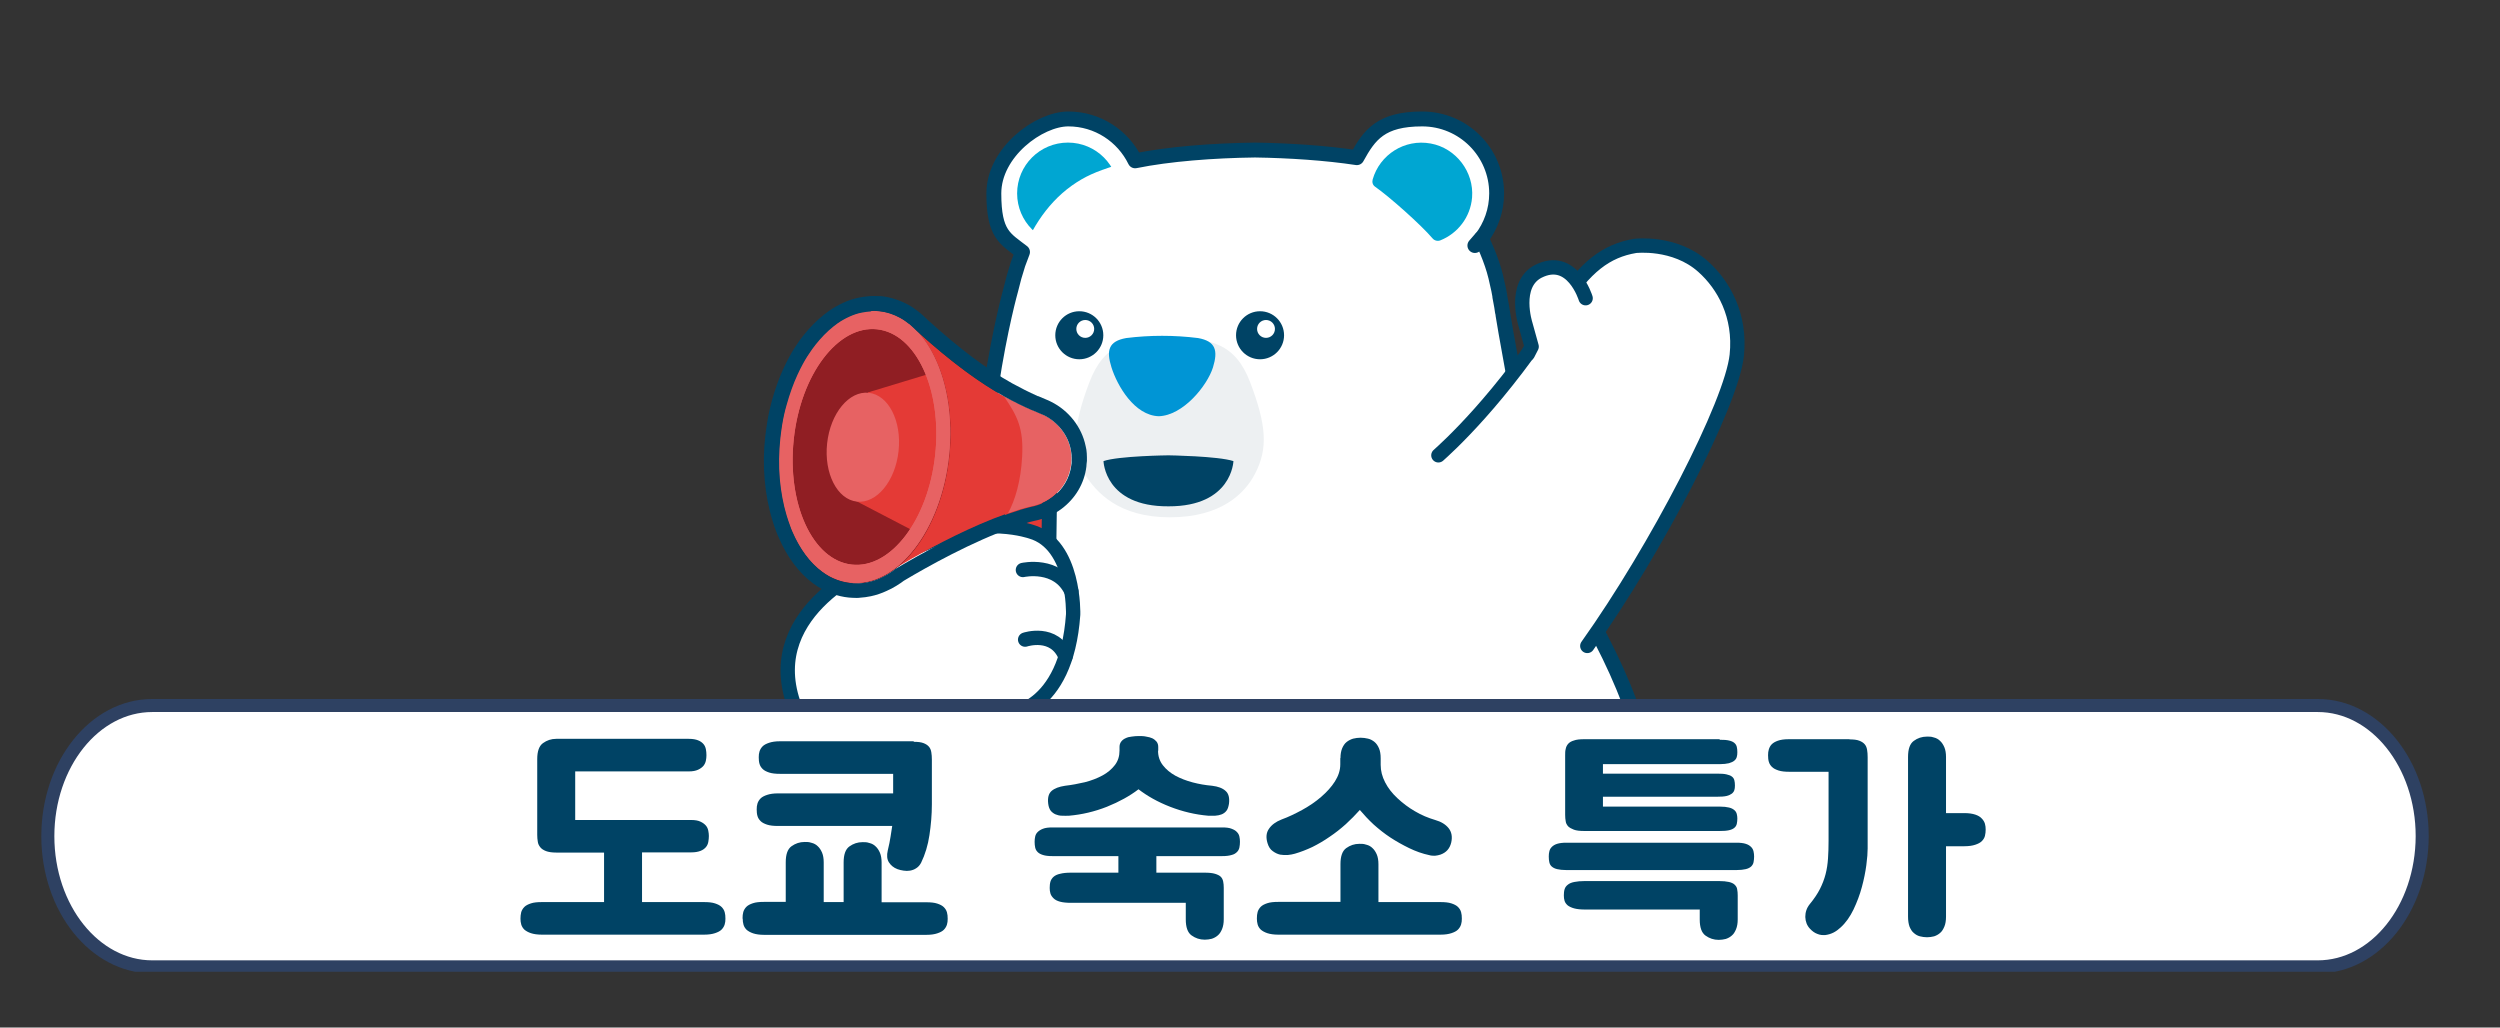 <?xml version="1.0" encoding="UTF-8"?>
<svg id="_레이어_1" data-name="레이어 1" xmlns="http://www.w3.org/2000/svg" width="1343" height="552" version="1.1" xmlns:xlink="http://www.w3.org/1999/xlink" viewBox="0 0 1343 552">
  <rect x="0" y="0" width="1343" height="552" fill="#333333" stroke="none"/>
  <defs>
    <style>
      .cls-1, .cls-2 {
        fill: none;
      }

      .cls-1, .cls-3, .cls-4 {
        stroke: #004365;
        stroke-linecap: round;
        stroke-linejoin: round;
      }

      .cls-1, .cls-4 {
        stroke-width: 8px;
      }

      .cls-5 {
        fill: #e43a36;
      }

      .cls-5, .cls-6, .cls-7, .cls-8, .cls-2, .cls-9, .cls-10, .cls-11, .cls-12 {
        stroke-width: 0px;
      }

      .cls-6 {
        fill: #00a6d2;
      }

      .cls-7 {
        fill: #e76263;
      }

      .cls-8 {
        fill: #edf0f2;
      }

      .cls-13 {
        clip-path: url(#clippath-1);
      }

      .cls-14 {
        stroke: #2e4162;
        stroke-miterlimit: 10;
        stroke-width: 7px;
      }

      .cls-14, .cls-3, .cls-4, .cls-10 {
        fill: #fff;
      }

      .cls-3 {
        stroke-width: 7.7px;
      }

      .cls-15 {
        clip-path: url(#clippath);
      }

      .cls-9 {
        fill: #901e23;
      }

      .cls-11 {
        fill: #004365;
      }

      .cls-12 {
        fill: #0095d5;
      }
    </style>
    <clipPath id="clippath">
      <rect class="cls-2" x="-808" y="-71" width="1822" height="540"/>
    </clipPath>
    <clipPath id="clippath-1">
      <rect class="cls-2" x="-101" y="29.3" width="1434" height="492.7"/>
    </clipPath>
  </defs>
  <g class="cls-15">
    <g>
      <circle class="cls-10" cx="573.7" cy="103.9" r="40"/>
      <path class="cls-10" d="M804.9,155.6h-262s-25.3,89-13.5,182.6h144.7l152.2-27.1c-4.3-70.1-14.5-113.4-19-142.1-1.4-8.4-2.4-13.4-2.4-13.4Z"/>
      <circle class="cls-6" cx="573.7" cy="103.9" r="27.3"/>
      <path class="cls-10" d="M806.6,164.6c-1.5-7.7-2.8-15.4-5.3-22.8-5.6-16.4-14.6-31.9-28.9-42.1-7.1-5-12.7-7.4-23.4-10.8-19-5.3-47.6-7.9-74.9-8.2-27.2.4-55.9,2.9-74.9,8.2-10.7,3.4-16.3,5.8-23.4,10.8-14.3,10.2-23.4,25.7-28.9,42.1-2.5,7.5-4.4,15.1-5.9,22.8l-5.9,27.8h275.6l-4.1-27.8Z"/>
      <circle class="cls-10" cx="763.8" cy="103.9" r="40"/>
      <path class="cls-6" d="M790.8,106.1c1.1-13.7-8.6-26.5-22.2-29-14.1-2.6-27.4,6-31.2,19.3-.4,1.5,0,3,1.3,3.9,7.7,5.4,24.5,20.3,30.9,27.8,1,1.2,2.8,1.6,4.2,1,9.2-3.7,16.1-12.3,17-23Z"/>
      <line class="cls-1" x1="795.6" y1="128.1" x2="792.3" y2="131.9"/>
      <g>
        <path class="cls-8" d="M671.6,205.4c-8-21.1-21.3-23.7-42.7-23.7h-1c-21.4,0-34.7,2.6-42.7,23.7-8.7,22.9-9.8,37.5-2.6,49.1,6.3,10.1,18.4,23.4,45.8,23.4s40.2-12.6,45.8-23.4c7.1-13.6,6.1-26.2-2.6-49.1Z"/>
        <path class="cls-12" d="M643.6,181.6c-6.4-.8-12.9-1.2-19.3-1.2s-12.9.4-19.3,1.2c-9.5,1.7-10.8,6.6-7.9,15.8,3.1,9.8,12.3,25.8,25.4,26.2,13.1-.4,26-16.4,29.1-26.2,2.8-9.1,1.5-14.1-8-15.8Z"/>
        <path class="cls-11" d="M627.7,244.6s-26.8.3-34.9,3.1c0,0,.6,24.5,34.9,24.3,34.2.1,34.9-24.3,34.9-24.3-8.2-2.7-34.9-3.1-34.9-3.1Z"/>
        <g>
          <circle class="cls-11" cx="676.9" cy="180.1" r="12.9"/>
          <circle class="cls-10" cx="680.1" cy="176.7" r="4.8"/>
        </g>
        <g>
          <circle class="cls-11" cx="579.8" cy="180.1" r="12.9"/>
          <circle class="cls-10" cx="583" cy="176.7" r="4.8"/>
        </g>
      </g>
      <path class="cls-10" d="M528.1,326.5s-26.4,126.6,37.3,230.2l105.6,33.3,146.2,13.6,15.1-40.3s37.5-33.4,52.8-91.8c4.9-18.8,3.1-39.6,0-58.6-8.1-49-37.2-90.8-61.1-133.4,0-.1,0-.1,0-.2,0,.1-252.7,2.9-295.7,47.2Z"/>
      <g>
        <polygon class="cls-10" points="565.3 556.7 566.7 564.2 565.9 606.8 688.4 606.8 688.4 556.7 565.3 556.7"/>
        <path class="cls-10" d="M565.9,598.5s-5.7,5-8.7,13.8c-3.3,9.8-3.3,23.6,10.4,28.6,18.5,7,102.3,7.5,115.4-.9,0,0,8.9-12.4,5.4-41.5h-122.5Z"/>
        <path class="cls-4" d="M628.6,645.2c-.6-2-.9-4.1-.9-6.4,0-4.7,1.4-8.9,3.7-12.2"/>
        <path class="cls-4" d="M591.5,642.5c-.6-2-.9-4.1-.9-6.4,0-4.7,1.4-8.9,3.7-12.2"/>
      </g>
      <g>
        <polygon class="cls-10" points="679.5 560 681.2 567.4 682.4 610 817.2 603.6 822.6 553.2 679.5 560"/>
        <path class="cls-10" d="M683.9,606.8s-5.7,5-8.7,13.8c-3.3,9.8-3.3,23.6,10.4,28.6,18.5,7,100.7,7.5,113.8-.9,0,0,15.9-8.7,17.8-44.7l-133.3,3.2Z"/>
        <path class="cls-4" d="M734.3,654.4c-.6-2-3.9-10.1,1.9-22.3"/>
        <path class="cls-4" d="M697.3,650.8c-.6-2-3.5-11.2,1.9-21.5"/>
      </g>
      <path class="cls-1" d="M660,563.3c8.9,2.7,20,2.4,26.7.8l-4.4,42.6s-12.3,6.4-11.9,23.8c0,0-1.9,12.6,15.1,18.5"/>
      <path class="cls-1" d="M885,413c-8.1-49-37.2-90.8-61.1-133.4,0-.1,0-.1,0-.2h0c-4.9-51.9-12.7-86.3-16.5-110.3,0-.6-.2-1.2-.3-1.7l-.4-2.7c-.3-1.8-.7-3.6-1-5.4h0c0-.2,0-.3,0-.4-.4-2-.6-3.2-.6-3.2h0c-1-4.7-2-9.3-3.6-13.9-1.6-4.7-3.5-9.2-5.7-13.7,5.1-6.7,8.2-15.1,8.2-24.2,0-22.1-17.9-40-40-40s-28.3,8.4-35.1,20.8c-16.5-2.5-35.9-3.8-54.7-4.1-22.6.3-46.2,2.1-64.4,5.8-6.5-13.3-20.1-22.5-35.9-22.5s-40,17.9-40,40,6,24.2,15.4,31.5c-.8,2.1-1.6,4.2-2.4,6.4-1.5,4.6-2.8,9.2-3.9,13.9h0s-23.2,81.7-14.8,170.9h0s-26.4,126.6,37.3,230.2l1.4,7.5-.7,34.3h-.2s-5.7,5-8.7,13.8c-3.3,9.8-3.3,23.6,10.4,28.6,16.2,6.1,82.4,7.3,107.5,1.9,2.3,2.4,5.6,4.7,10.6,6.4,8,3,27.7,4.8,48.7,5.2h0c27.8.6,57.6-1.3,65.1-6.1,0,0,15.9-8.7,17.8-44.7l15.1-40.3s37.5-33.4,52.8-91.8c4.9-18.9,3-39.6,0-58.6Z"/>
      <g>
        <path class="cls-3" d="M772.7,244.6c3.9-3.5,33.5-29.8,65.4-80.2,13.4-21.2,24.9-29.7,40.3-32.3h0s21.2-2.6,36.5,11.1c11.1,9.9,20.3,26.3,18.1,47.6-2.7,25.8-43,103.8-80.3,156.2"/>
        <polygon class="cls-10" points="846.5 167.2 832.6 164.4 823 172.6 823.8 195 848.8 187.4 846.5 167.2"/>
        <path class="cls-3" d="M851.8,160.2s-7.2-23.7-25.5-14.4c-13.7,7.2-6.8,28.5-6.8,28.5l3.3,11.9-2,3.9"/>
      </g>
      <g>
        <g>
          <path class="cls-5" d="M548.5,368.3h0c-7.7-.1-13.8-6.4-13.7-14.1l1.3-93.5,27.8.4-1.3,93.5c0,7.7-6.4,13.8-14.1,13.7Z"/>
          <path class="cls-1" d="M548.5,368.3h0c-7.7-.1-13.8-6.4-13.7-14.1l1.3-93.5,27.8.4-1.3,93.5c0,7.7-6.4,13.8-14.1,13.7Z"/>
        </g>
        <g>
          <path class="cls-3" d="M576.5,330.1s1.1-37.7-22.6-44.5c0,0-26.1-9.1-53.1,4.8l-30.3,12.2s-61.5,24.3-44.3,75c0,0,18.5,47.6,76.7,29.6l37.8-23.4s32.1-.9,35.8-53.7Z"/>
          <path class="cls-3" d="M549.5,306.2s18.6-4.2,26,11.4"/>
          <path class="cls-3" d="M550.7,343.6s15.8-5.3,21.7,9.2"/>
        </g>
        <g>
          <path class="cls-5" d="M488.3,174l-15.3,136.1s46.4-29.7,80.6-38c11.2-2.1,20.2-11,21.6-22.3,0-.8.2-1.6.2-2.5.5-11-6.5-21-16.7-25.2-17.2-7-37-17.2-70.4-48.1Z"/>
          <path class="cls-7" d="M575.5,247.4c.5-11-6.5-21-16.7-25.2-6-2.5-12.4-5.3-19.5-9.3,7.3,10.6,10.6,17.3,9.8,32.3-.7,13.4-3.8,23.6-7.6,30.5,4.1-1.4,8.2-2.7,12.1-3.6,11.2-2.1,20.2-11,21.6-22.3.2-.8.3-1.6.3-2.4Z"/>
          <ellipse class="cls-9" cx="464.4" cy="240.2" rx="73.4" ry="45.6" transform="translate(175.7 676.2) rotate(-83.8)"/>
          <path class="cls-5" d="M466.3,210.8l34.6-10.5s17.7,45.2-9.2,85.4l-31.7-16.5,6.3-58.4Z"/>
          <path class="cls-7" d="M472.3,167.2c-25.1-2.7-48.9,27.8-53.2,68-4.3,40.3,12.4,75.1,37.5,77.8s48.9-27.8,53.2-68c4.3-40.3-12.4-75.1-37.5-77.8ZM457.6,303.3c-21-2.3-34.9-32.4-31.2-67.3,3.7-34.9,23.8-61.4,44.8-59.1,21,2.3,34.9,32.4,31.2,67.3s-23.8,61.4-44.8,59.1Z"/>
          <path class="cls-7" d="M472.3,167.2c-25.1-2.7-48.9,27.8-53.2,68-4.3,40.3,12.4,75.1,37.5,77.8s48.9-27.8,53.2-68c4.3-40.3-12.4-75.1-37.5-77.8ZM457.6,303.3c-21-2.3-34.9-32.4-31.2-67.3,3.7-34.9,23.8-61.4,44.8-59.1,21,2.3,34.9,32.4,31.2,67.3s-23.8,61.4-44.8,59.1Z"/>
          <ellipse class="cls-7" cx="463.2" cy="240.1" rx="29.4" ry="19.3" transform="translate(174.8 674.8) rotate(-83.8)"/>
          <path class="cls-11" d="M469.2,167c1,0,2.1.1,3.1.2,3.9.4,7.6,1.6,11.1,3.5,1.7.9,3.3,2,4.9,3.3h.1c1.4,1.2,2.7,2.4,4,3.7,19.8,17.9,34.6,28.3,47.1,35.3,5.2,2.9,9.9,5.2,14.5,7.2.3.1.5.2.8.3,1.4.6,2.8,1.2,4.2,1.8.6.3,1.3.5,1.9.8,7.3,3.7,12.7,10.4,14.3,18.3.4,2,.6,4,.5,6.1,0,.8,0,1.6-.2,2.5-.9,7.1-4.8,13.2-10.3,17.3-3.3,2.5-7.2,4.2-11.4,5-1.9.5-3.9,1-5.8,1.6q0,0-.2.1c-2,.6-4,1.3-6.1,2-23.1,8-48.4,22.3-60.8,29.7-.5.4-1.1.8-1.6,1.2-1.4,1-2.8,1.9-4.3,2.6-.6.3-1.2.6-1.8.9h0c-2.3,1.1-4.7,1.9-7.2,2.4-1.5.3-3.1.5-4.6.6h-1.6c-1,0-2.1-.1-3.1-.2-2.3-.3-4.6-.8-6.8-1.6-1.5-.5-2.9-1.2-4.3-1.9-1.4-.8-2.7-1.6-4-2.6-6.5-4.8-11.9-12.2-15.9-21.4-.4-.9-.8-1.8-1.1-2.8-.7-1.9-1.4-3.9-2-5.9-.9-3-1.7-6.2-2.3-9.5-.6-3.3-1.1-6.7-1.4-10.2-.6-7-.5-14.4.3-21.9.3-2.5.6-5,1-7.4.6-3.7,1.4-7.2,2.4-10.6,1.6-5.7,3.5-11.1,5.8-16.1.9-2,1.9-3.9,2.9-5.8,1.5-2.8,3.2-5.4,4.9-7.8.6-.8,1.2-1.6,1.8-2.4,3-3.8,6.3-7.2,9.7-9.9.7-.5,1.4-1.1,2.1-1.6,2.1-1.5,4.3-2.7,6.5-3.7s4.5-1.8,6.8-2.2c1.5-.3,3.1-.5,4.6-.6.4-.3,1-.3,1.5-.3M469.2,159c-.7,0-1.3,0-2,.1-2,.1-3.9.4-5.9.8-2.8.6-5.7,1.5-8.4,2.8-2.6,1.2-5.3,2.7-7.8,4.5-.8.6-1.6,1.2-2.4,1.8-3.9,3.1-7.7,6.9-11.1,11.2-.7.9-1.3,1.7-2,2.6-1.9,2.7-3.8,5.6-5.4,8.6-1.1,2-2.2,4.1-3.2,6.3-2.5,5.4-4.6,11.3-6.3,17.4-1,3.7-1.9,7.5-2.5,11.4-.4,2.6-.8,5.3-1.1,7.9-.9,7.9-1,15.8-.3,23.4.3,3.7.8,7.4,1.5,11,.7,3.5,1.5,7,2.5,10.3.7,2.2,1.4,4.4,2.2,6.5.4,1,.8,2.1,1.3,3.1,4.5,10.5,10.9,19.1,18.5,24.7,1.6,1.2,3.3,2.3,5,3.2,1.7,1,3.6,1.8,5.4,2.4,2.8,1,5.7,1.7,8.7,2,1.3.1,2.6.2,4,.2s1.3,0,2-.1c2-.1,3.9-.4,5.9-.8,2.9-.6,5.8-1.6,8.6-2.9.2-.1.4-.2.6-.3.6-.3,1.2-.6,1.9-.9,1.7-.9,3.5-2,5.1-3.1.5-.4,1-.7,1.5-1.1,12.7-7.6,36.9-21.1,58.9-28.8,2-.7,3.9-1.3,5.8-1.9h.2c1.9-.7,3.6-1.1,5.3-1.5,5.2-1,10.2-3.2,14.5-6.4,7.5-5.6,12.3-13.7,13.4-22.7,0-1,.2-2.1.3-3.1,0-2.7,0-5.4-.7-8-2.1-10.2-9.1-19.1-18.6-23.8-.8-.4-1.6-.8-2.4-1.1-1.3-.5-2.6-1.1-4-1.7l-.5-.2h-.2c-4.9-2.2-9.4-4.5-13.8-6.9-13.8-7.7-28.2-18.5-45.4-34.1-1.4-1.4-2.9-2.8-4.4-4-.2-.1-.3-.3-.5-.4-1.9-1.5-3.8-2.8-5.7-3.8-4.5-2.4-9.2-3.9-14.1-4.5-1.8,0-3.1-.1-4.4-.1h0Z"/>
        </g>
      </g>
    </g>
  </g>
  <g class="cls-13">
    <path class="cls-14" d="M1245.1,519.4H81.8c-30.9,0-56.1-31.4-56.1-70.2h0c0-38.7,25.1-70.2,56.1-70.2h1163.3c30.9,0,56.1,31.4,56.1,70.2h0c-.1,38.9-25.2,70.2-56.1,70.2Z"/>
  </g>
  <g>
    <path class="cls-11" d="M344.9,458v26.6h33.4c2.3,0,4.3.2,5.8.7,1.5.5,2.7,1.1,3.5,1.9.8.8,1.4,1.7,1.7,2.8.3,1,.4,2.2.4,3.5s-.1,2-.4,3.1c-.3,1-.9,2-1.7,2.8-.8.8-2,1.4-3.5,1.9-1.5.5-3.4.8-5.8.8h-87.3c-2.3,0-4.3-.3-5.8-.8-1.5-.5-2.7-1.2-3.5-1.9-.8-.8-1.4-1.7-1.7-2.8-.3-1-.4-2.1-.4-3.1s.1-2.4.4-3.5c.3-1,.9-2,1.7-2.8.8-.8,2-1.4,3.5-1.9,1.5-.5,3.4-.7,5.8-.7h33.5v-26.6h-25.7c-2.3,0-4.2-.3-5.5-.8-1.3-.5-2.4-1.2-3.1-2.1-.7-.9-1.2-1.9-1.3-3-.2-1.1-.3-2.3-.3-3.6v-40.7c0-4.2,1-7.1,3.1-8.6,2.1-1.5,4.4-2.3,7.1-2.3h71.2c2.1,0,3.8.3,5,.8,1.3.5,2.2,1.2,2.9,2,.7.8,1.1,1.8,1.3,2.8.2,1,.3,2.1.3,3.2s-.1,1.9-.3,2.9c-.2,1-.6,1.9-1.3,2.8-.7.8-1.6,1.5-2.9,2.1-1.3.6-2.9.9-5,.9h-61v26.1h62.3c2.1,0,3.8.3,5,.9,1.3.6,2.2,1.3,2.9,2.1.7.8,1.1,1.8,1.3,2.8.2,1,.3,2,.3,2.8s-.1,2.2-.3,3.2c-.2,1-.6,2-1.3,2.8-.7.8-1.6,1.5-2.9,2-1.3.5-2.9.8-5,.8h-26.4Z"/>
    <path class="cls-11" d="M398.9,493.4c0-1.3.1-2.4.4-3.5.3-1,.9-2,1.7-2.8.8-.8,2-1.4,3.5-1.9,1.5-.5,3.4-.7,5.8-.7h11.8v-21.3c0-4.2,1-7.1,3.1-8.6,2.1-1.5,4.4-2.3,7.1-2.3s2.6.2,3.8.5c1.2.3,2.3.9,3.2,1.8.9.8,1.7,2,2.3,3.4.6,1.4.9,3.2.9,5.3v21.3h10.7v-21.3c0-4.2,1-7.1,3.1-8.6,2.1-1.5,4.4-2.3,7.1-2.3s2.6.2,3.8.5c1.2.3,2.3.9,3.2,1.8.9.8,1.7,2,2.3,3.4.6,1.4.9,3.2.9,5.3v21.3h24.1c2.3,0,4.3.2,5.8.7,1.5.5,2.7,1.1,3.5,1.9.8.8,1.4,1.7,1.7,2.8.3,1,.4,2.2.4,3.5s-.1,2-.4,3.1c-.3,1-.9,2-1.7,2.8-.8.8-2,1.4-3.5,1.9-1.5.5-3.4.8-5.8.8h-87.3c-2.3,0-4.3-.3-5.8-.8-1.5-.5-2.7-1.2-3.5-1.9-.8-.8-1.4-1.7-1.7-2.8-.3-1-.4-2.1-.4-3.1ZM490.8,398.5c2.3,0,4,.2,5.3.7,1.3.5,2.2,1.1,2.9,1.9.7.8,1.1,1.8,1.3,3,.2,1.2.3,2.5.3,4v24c0,5.6-.5,11.1-1.3,16.5-.8,5.4-2.3,10.4-4.5,14.9-.7,1.3-1.5,2.2-2.6,2.9-1,.7-2.2,1.1-3.3,1.3-1.2.2-2.3.2-3.5,0-1.2-.2-2.3-.4-3.3-.8-2.1-.8-3.6-2.1-4.6-3.7-1-1.6-1.2-3.7-.6-6.3.7-2.9,1.2-5.4,1.5-7.4.3-2,.6-3.9.9-5.8h-61.4c-2.3,0-4.3-.2-5.8-.7-1.5-.5-2.7-1.1-3.5-1.9-.8-.8-1.4-1.7-1.7-2.8-.3-1-.4-2.2-.4-3.5s.1-2,.4-3.1c.3-1,.9-2,1.7-2.8.8-.8,2-1.4,3.5-1.9,1.5-.5,3.4-.8,5.8-.8h61.9v-10.5h-60.8c-2.3,0-4.3-.2-5.8-.7-1.5-.5-2.7-1.1-3.5-1.9-.8-.8-1.4-1.7-1.7-2.8-.3-1-.4-2.2-.4-3.5s.1-2,.4-3.1c.3-1,.9-2,1.7-2.8.8-.8,2-1.4,3.5-1.9s3.4-.8,5.8-.8h71.9Z"/>
    <path class="cls-11" d="M637,485h-61.7c-2.3,0-4.3-.2-5.8-.6-1.5-.4-2.7-1-3.5-1.8-.8-.8-1.4-1.6-1.7-2.6-.3-1-.4-1.9-.4-3s.1-2.4.4-3.4c.3-1,.9-1.9,1.7-2.6.8-.7,2-1.3,3.5-1.6,1.5-.4,3.4-.6,5.8-.6h25.5v-8.9h-35.5c-2.1,0-3.8-.2-5-.6-1.3-.4-2.2-.9-2.9-1.6-.7-.7-1.1-1.5-1.3-2.4-.2-.9-.3-2-.3-3.1s.1-1.8.3-2.8c.2-.9.6-1.7,1.3-2.4.7-.7,1.6-1.3,2.9-1.8,1.3-.5,2.9-.7,5-.7h91.3c2.1,0,3.8.2,5,.7,1.3.5,2.2,1,2.9,1.8.7.7,1.1,1.5,1.3,2.4.2.9.3,1.8.3,2.8s-.1,2.2-.3,3.1c-.2.9-.6,1.7-1.3,2.4-.7.7-1.6,1.3-2.9,1.6-1.3.4-2.9.6-5,.6h-35.4v8.9h26c2.3,0,4.2.2,5.5.6,1.3.4,2.4.9,3.1,1.6.7.7,1.1,1.6,1.3,2.6.2,1,.3,2.1.3,3.4v16.8c0,2.1-.3,3.8-.9,5.3-.6,1.4-1.3,2.6-2.3,3.4-.9.8-2,1.4-3.2,1.8-1.2.3-2.5.5-3.8.5-2.7,0-5-.8-7.1-2.3-2.1-1.5-3.1-4.4-3.1-8.6v-8.9ZM622.1,403.3c0,3,.9,5.6,2.6,7.8,1.7,2.2,4,4.1,6.7,5.6,2.8,1.5,5.9,2.7,9.3,3.6,3.4.9,6.9,1.5,10.4,1.8,3.3.4,5.7,1.3,7.3,2.8,1.6,1.4,2.2,3.7,1.8,6.9-.3,1.7-.7,3-1.4,3.8-.7.9-1.6,1.5-2.6,1.9-1,.4-2.1.6-3.4.7-1.3,0-2.5,0-3.8,0-6.9-.6-13.7-2.2-20.4-4.8-6.7-2.6-12.3-5.8-17-9.4-4.7,3.6-10.3,6.7-17,9.4-6.6,2.6-13.4,4.2-20.3,4.8-1.3,0-2.5.1-3.8,0-1.3,0-2.4-.3-3.4-.7-1-.4-1.9-1.1-2.6-1.9-.7-.9-1.2-2.2-1.4-3.8-.4-3.2.2-5.5,1.8-6.9,1.6-1.4,4-2.3,7.3-2.8,3.6-.4,7.1-1.1,10.6-1.9,3.5-.9,6.6-2.1,9.4-3.6,2.8-1.5,5-3.4,6.7-5.6,1.7-2.2,2.5-4.8,2.5-7.8v-1.9c0-1.2.3-2.1.9-2.9.6-.8,1.4-1.4,2.3-1.8,1-.5,2.1-.8,3.3-.9,1.3-.2,2.6-.3,3.9-.3s2.6,0,3.9.3c1.3.2,2.4.5,3.3.9,1,.5,1.7,1.1,2.3,1.8.6.8.9,1.7.9,2.9v2Z"/>
    <path class="cls-11" d="M675.2,493.4c0-1.3.1-2.4.4-3.5.3-1,.9-2,1.7-2.8.8-.8,2-1.4,3.5-1.9s3.4-.7,5.8-.7h33.5v-20.3c0-4.2,1-7.1,3.1-8.6,2.1-1.5,4.4-2.3,7.1-2.3s2.6.2,3.8.5c1.2.3,2.3.9,3.2,1.8.9.8,1.7,2,2.3,3.4.6,1.4.9,3.2.9,5.3v20.3h33.4c2.3,0,4.3.2,5.8.7s2.7,1.1,3.5,1.9c.8.8,1.4,1.7,1.7,2.8.3,1,.4,2.2.4,3.5s-.1,2-.4,3.1c-.3,1-.9,2-1.7,2.8-.8.8-2,1.4-3.5,1.9s-3.4.8-5.8.8h-87.3c-2.3,0-4.3-.3-5.8-.8s-2.7-1.2-3.5-1.9c-.8-.8-1.4-1.7-1.7-2.8-.3-1-.4-2.1-.4-3.1ZM720.1,407.3c0-2.1.3-3.8.9-5.3.6-1.4,1.4-2.6,2.4-3.4,1-.8,2.2-1.4,3.5-1.8,1.3-.3,2.6-.5,4-.5s2.7.2,4,.5c1.3.3,2.4.9,3.5,1.8,1,.8,1.8,2,2.4,3.4.6,1.4.9,3.2.9,5.3v3.6c0,3.2.8,6.3,2.4,9.4,1.6,3.1,3.8,5.9,6.6,8.5,2.8,2.6,5.9,5,9.4,7,3.5,2.1,7.2,3.6,10.9,4.7,3.2.9,5.6,2.4,7.2,4.4,1.6,2,2.1,4.6,1.4,7.7-.8,3.3-2.7,5.4-5.8,6.5-.9.3-1.9.5-2.9.6-1,0-2,0-3-.3-3.8-.8-7.4-2.1-10.9-3.8-3.5-1.7-6.9-3.6-10.1-5.7-3.2-2.1-6.2-4.5-9-7-2.8-2.6-5.2-5.2-7.4-7.8-2.3,2.6-4.8,5.1-7.5,7.6-2.8,2.5-5.7,4.8-8.7,6.8-3,2.1-6.1,3.9-9.3,5.5-3.2,1.5-6.3,2.7-9.4,3.6-1.2.3-2.4.6-3.8.7-1.4.1-2.7,0-4.1-.2-1.4-.3-2.8-1-4-1.9-1.3-.9-2.2-2.3-2.8-4.3-.9-3-.7-5.6.8-7.7,1.4-2.1,3.7-3.8,6.8-5,3.6-1.3,7.3-3.1,11-5.1,3.8-2.1,7.2-4.4,10.2-7,3-2.6,5.5-5.3,7.4-8.3,1.9-3,2.9-6,2.9-9.2v-3.4Z"/>
    <path class="cls-11" d="M841.5,467.4c-2.1,0-3.8-.2-5-.5-1.3-.3-2.2-.8-2.9-1.4-.7-.6-1.1-1.4-1.3-2.3-.2-.9-.3-1.9-.3-3.1s.1-1.8.3-2.7c.2-.9.6-1.7,1.3-2.4.7-.7,1.6-1.3,2.9-1.7,1.3-.4,2.9-.6,5-.6h91.3c2.1,0,3.8.2,5,.6,1.3.4,2.2,1,2.9,1.7.7.7,1.1,1.5,1.3,2.4.2.9.3,1.8.3,2.7s-.1,2.2-.3,3.1c-.2.9-.6,1.6-1.3,2.3-.7.6-1.6,1.1-2.9,1.4-1.3.3-2.9.5-5,.5h-91.3ZM913.2,488.6h-61.7c-2.3,0-4.3-.2-5.8-.6-1.5-.4-2.7-1-3.5-1.6-.8-.7-1.4-1.5-1.7-2.4-.3-1-.4-1.9-.4-3s.1-2.4.4-3.3c.3-1,.9-1.8,1.7-2.4.8-.7,2-1.2,3.5-1.5,1.5-.3,3.4-.5,5.8-.5h71.8c2.3,0,4.2.2,5.5.5,1.3.3,2.4.8,3.1,1.5.7.7,1.2,1.5,1.3,2.4.2,1,.3,2.1.3,3.3v12.9c0,2.1-.3,3.8-.9,5.3-.6,1.4-1.3,2.6-2.3,3.4-.9.8-2,1.4-3.2,1.8-1.2.3-2.5.5-3.8.5-2.7,0-5-.8-7.1-2.3-2.1-1.5-3.1-4.4-3.1-8.6v-5.3ZM923.8,397.4c2.1,0,3.8.1,5,.4,1.3.3,2.2.7,2.9,1.3.7.6,1.1,1.3,1.3,2.1.2.8.3,1.8.3,2.9s-.1,1.8-.3,2.5c-.2.8-.6,1.4-1.3,2-.7.6-1.6,1-2.9,1.4-1.3.3-2.9.5-5,.5h-62.7v5.1h61.4c2.1,0,3.8.1,5,.4s2.2.6,2.9,1.2c.7.5,1.1,1.2,1.3,2,.2.8.3,1.7.3,2.8s-.1,1.7-.3,2.4c-.2.7-.6,1.3-1.3,1.9-.7.5-1.6,1-2.9,1.3-1.3.3-2.9.4-5,.4h-61.4v5.3h62.7c2.1,0,3.8.2,5,.5,1.3.3,2.2.8,2.9,1.4.7.6,1.1,1.3,1.3,2.1.2.8.3,1.6.3,2.4s-.1,2.1-.3,2.9c-.2.8-.6,1.5-1.3,2.1-.7.6-1.6,1-2.9,1.3-1.3.3-2.9.4-5,.4h-72.8c-2.3,0-4.2-.2-5.5-.7-1.3-.5-2.4-1.1-3.1-1.8-.7-.8-1.2-1.7-1.3-2.7-.2-1-.3-2.2-.3-3.5v-31.9c0-1.3,0-2.4.3-3.5.2-1,.6-1.9,1.3-2.7.7-.8,1.7-1.4,3.1-1.8,1.3-.5,3.2-.7,5.5-.7h72.8Z"/>
    <path class="cls-11" d="M993.5,397.2c2.3,0,4,.2,5.3.7,1.3.5,2.2,1.1,2.9,1.9.7.8,1.1,1.8,1.3,3,.2,1.2.3,2.5.3,4v49c0,2.2-.2,5.1-.7,8.9-.5,3.8-1.3,7.7-2.4,11.8-1.1,4.1-2.6,8.1-4.5,12.1-1.9,3.9-4.2,7.2-7,9.7-1.2,1.1-2.4,2-3.8,2.7-1.4.7-2.8,1.1-4.3,1.3-1.5.1-2.9,0-4.3-.6-1.4-.5-2.7-1.4-4-2.8-1.6-1.7-2.4-3.8-2.5-6.3,0-2.5.7-4.8,2.4-6.9,2.3-2.8,4.2-5.6,5.5-8.2,1.3-2.6,2.3-5.2,3-7.9.7-2.7,1.1-5.5,1.3-8.4.2-2.9.3-6.1.3-9.6v-37h-21.1c-2.3,0-4.3-.2-5.8-.7-1.5-.5-2.7-1.1-3.5-1.9-.8-.8-1.4-1.7-1.7-2.8-.3-1-.4-2.2-.4-3.5s.1-2,.4-3.1c.3-1,.8-2,1.6-2.8.8-.8,1.9-1.4,3.3-1.9,1.4-.5,3.3-.8,5.7-.8h32.8ZM1025,406.6c0-4.2,1-7.1,3.1-8.6,2-1.5,4.4-2.3,7.1-2.3s2.6.2,3.8.5c1.2.3,2.3.9,3.2,1.8.9.8,1.7,2,2.3,3.4.6,1.4.9,3.2.9,5.3v30.1h9.9c2.3,0,4.3.3,5.8.8,1.5.5,2.7,1.2,3.5,2.1.8.8,1.4,1.8,1.7,2.8.3,1,.4,2.1.4,3.1s-.1,2.4-.4,3.5c-.3,1.1-.9,2-1.7,2.8-.8.8-2,1.4-3.5,1.9-1.5.5-3.4.8-5.8.8h-9.9v37.8c0,2.2-.3,4-.9,5.4-.6,1.4-1.3,2.6-2.3,3.4-.9.8-2,1.4-3.2,1.8-1.2.3-2.5.5-3.8.5s-2.6-.2-3.8-.5c-1.2-.3-2.3-.9-3.3-1.8-1-.8-1.7-2-2.3-3.4-.5-1.4-.8-3.2-.8-5.4v-85.8Z"/>
  </g>
</svg>